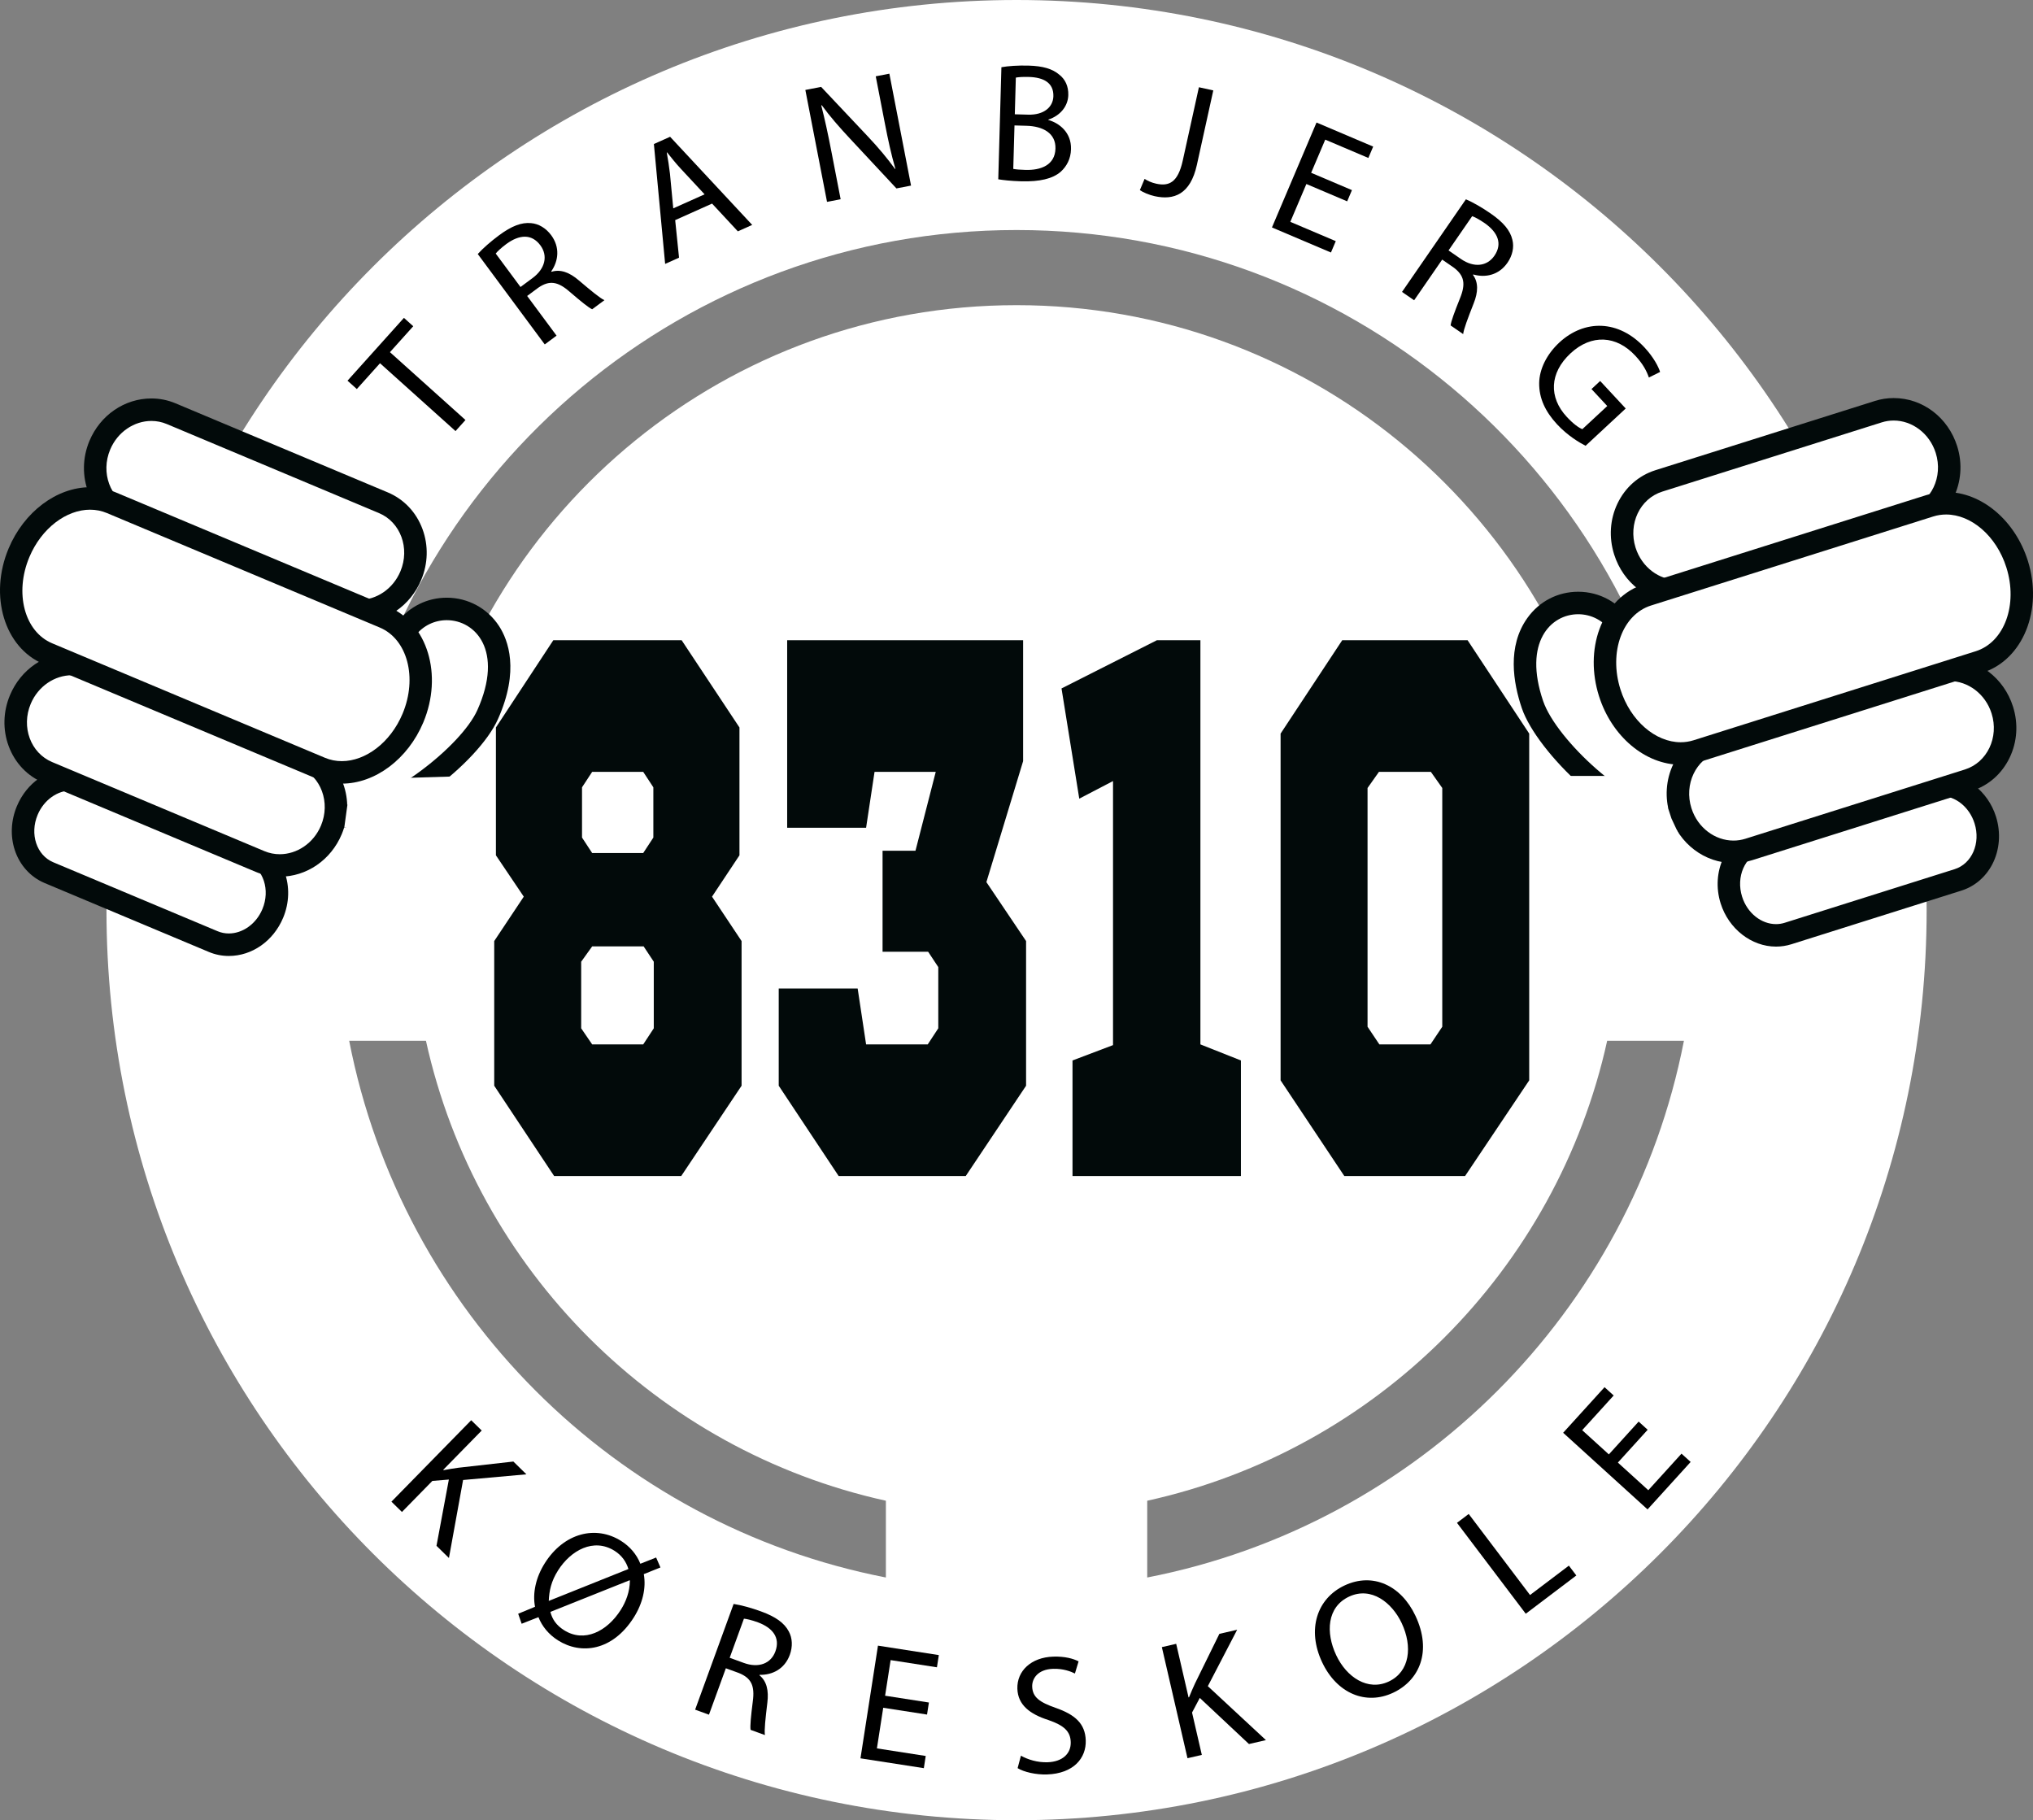 <?xml version="1.0" encoding="UTF-8"?>
<svg xmlns="http://www.w3.org/2000/svg" id="uuid-5d3faf9b-ec8c-44c9-8161-78f0494a55a2" data-name="Layer 1" viewBox="0 0 380.02 340.233">
  <rect x="0" y="0" width="380.02" height="340.233" fill="#808080" stroke="none"/>
  <defs>
    <style>
      .uuid-277b2c45-6657-415f-9064-3e7ac69fe1cb {
        fill: #020a0a;
      }

      .uuid-d36a54fd-889d-4beb-9169-b9539246092e {
        fill: #fff;
      }
    </style>
  </defs>
  <path class="uuid-d36a54fd-889d-4beb-9169-b9539246092e" d="M190.02,0C96.068,0,19.903,76.164,19.903,170.117s76.165,170.117,170.117,170.117,170.117-76.164,170.117-170.117S283.973,0,190.02,0ZM190.02,42.997c61.848,0,113.357,44.177,124.749,102.693h-14.349c-11.168-50.703-56.341-88.649-110.4-88.649s-99.23,37.946-110.399,88.649h-14.35c11.392-58.516,62.903-102.693,124.749-102.693ZM65.271,194.542h14.35c9.436,42.834,43.14,76.539,85.974,85.975v14.349c-50.608-9.853-90.47-49.715-100.324-100.324ZM214.446,294.866v-14.349c42.834-9.436,76.539-43.14,85.975-85.975h14.349c-9.853,50.608-49.715,90.47-100.324,100.324Z"></path>
  <g>
    <path class="uuid-277b2c45-6657-415f-9064-3e7ac69fe1cb" d="M138.225,159.875l-5.13,7.727,5.525,8.3v27.042l-11.284,16.884h-23.749l-11.204-16.884v-27.042l5.524-8.3-5.208-7.727v-23.895l10.731-16.311h23.985l10.81,16.311v23.895ZM108.637,179.764v12.448l2.052,3.005h9.546l1.973-3.005v-12.448l-1.895-2.862h-9.624l-2.052,2.862ZM108.795,147.165v9.391l1.894,2.889h9.546l1.893-2.889v-9.391l-1.893-2.887h-9.546l-1.894,2.887Z"></path>
    <path class="uuid-277b2c45-6657-415f-9064-3e7ac69fe1cb" d="M164.973,159.016h6.155l3.786-14.738h-11.439l-1.58,10.445h-14.753v-35.055h44.104v22.607l-6.863,22.609,7.417,11.018v27.042l-11.282,16.884h-23.75l-11.204-16.884v-18.172h14.754l1.577,10.445h11.521l1.972-3.005v-11.445l-1.894-2.863h-8.521v-18.887Z"></path>
    <path class="uuid-277b2c45-6657-415f-9064-3e7ac69fe1cb" d="M200.479,219.827v-21.605l7.573-2.871v-49.355l-6.31,3.289-3.317-20.603,17.834-9.014h8.127v75.549l7.575,3.005v21.605h-31.481Z"></path>
    <path class="uuid-277b2c45-6657-415f-9064-3e7ac69fe1cb" d="M279.852,210.885c-1.999,3.006-3.999,5.987-5.995,8.942h-22.568l-11.913-17.885v-64.818l11.521-17.455h23.432l11.519,17.455v64.818c-1.997,2.958-3.996,5.938-5.996,8.943ZM257.759,144.278l-2.13,3.014v44.626l2.208,3.298h9.551l2.208-3.298v-44.626l-2.13-3.014h-9.706Z"></path>
  </g>
  <g>
    <path class="uuid-d36a54fd-889d-4beb-9169-b9539246092e" d="M64.696,152.561c-1.839,0-3.343-.532-4.469-1.581-5.992-5.583,3.171-17.923,13.07-30.085,1.09-1.339,2.031-2.496,2.646-3.309,1.811-2.393,4.57-3.765,7.572-3.765,3.25,0,6.249,1.632,8.021,4.366,1.436,2.215,3.297,7.16-.376,15.376-3.354,7.501-18.133,18.997-26.463,18.997,0,0,0,0,0,0Z"></path>
    <path class="uuid-277b2c45-6657-415f-9064-3e7ac69fe1cb" d="M83.514,115.923c5.344,0,10.685,5.695,5.727,16.783-3.078,6.883-17.251,17.753-24.545,17.753-1.241,0-2.283-.315-3.037-1.017-5.947-5.541,11.713-24.972,15.96-30.589,1.484-1.961,3.69-2.931,5.896-2.931M83.514,111.721c-3.666,0-7.036,1.676-9.247,4.597-.592.784-1.522,1.926-2.599,3.249-8.78,10.787-20.805,25.561-12.874,32.95,1.051.979,2.927,2.145,5.902,2.145,9.147,0,24.725-12.064,28.382-20.24,4.08-9.124,1.89-14.804.221-17.377-2.161-3.334-5.819-5.324-9.785-5.324h0Z"></path>
  </g>
  <g>
    <path class="uuid-d36a54fd-889d-4beb-9169-b9539246092e" d="M42.772,176.586c-1.009,0-1.99-.197-2.914-.584l-30.716-12.889c-2.078-.87-3.633-2.596-4.378-4.858-.71-2.156-.592-4.556.332-6.757,1.461-3.492,4.762-5.84,8.211-5.84,1.01,0,1.991.197,2.916.585l30.716,12.887c4.183,1.756,5.998,6.971,4.044,11.624-1.466,3.489-4.765,5.833-8.21,5.833Z"></path>
    <path class="uuid-277b2c45-6657-415f-9064-3e7ac69fe1cb" d="M13.307,147.758c.711,0,1.421.136,2.102.421l30.717,12.887c3.118,1.309,4.427,5.282,2.92,8.873-1.179,2.807-3.727,4.545-6.273,4.545-.711,0-1.421-.135-2.102-.421l-30.716-12.889c-3.12-1.307-4.426-5.279-2.921-8.865,1.176-2.81,3.726-4.552,6.273-4.552M13.307,143.556h0c-4.353,0-8.337,2.8-10.15,7.132-1.118,2.664-1.257,5.587-.389,8.224.925,2.808,2.952,5.046,5.563,6.14l30.713,12.888c1.184.497,2.438.748,3.728.748,4.347,0,8.33-2.795,10.148-7.12,2.402-5.723.083-12.171-5.167-14.376l-30.718-12.887c-1.182-.497-2.437-.749-3.727-.749h0Z"></path>
  </g>
  <g>
    <path class="uuid-d36a54fd-889d-4beb-9169-b9539246092e" d="M52.297,161.773c-1.275,0-2.517-.25-3.691-.744l-39.666-16.646c-5.09-2.136-7.393-8.253-5.134-13.637,1.69-4.03,5.473-6.634,9.636-6.634,1.275,0,2.518.25,3.692.743l39.667,16.644c2.491,1.043,4.393,3.056,5.354,5.667.941,2.557.863,5.387-.22,7.97-1.691,4.032-5.474,6.637-9.637,6.637Z"></path>
    <path class="uuid-277b2c45-6657-415f-9064-3e7ac69fe1cb" d="M13.442,126.215c.968,0,1.942.186,2.879.579l39.666,16.644c4.029,1.688,5.822,6.564,4.009,10.886-1.391,3.317-4.506,5.348-7.7,5.348-.967,0-1.942-.186-2.878-.579l-39.666-16.646c-4.029-1.691-5.823-6.564-4.009-10.886,1.391-3.316,4.505-5.346,7.699-5.346M13.442,122.012h0c-5.013,0-9.556,3.11-11.574,7.923-1.29,3.073-1.38,6.45-.254,9.507,1.165,3.162,3.478,5.605,6.513,6.879l39.666,16.646c1.432.602,2.948.907,4.504.907,5.012,0,9.555-3.111,11.575-7.925,1.29-3.075,1.38-6.451.254-9.509-1.165-3.164-3.479-5.607-6.515-6.879l-39.664-16.643c-1.433-.602-2.949-.907-4.505-.907h0Z"></path>
  </g>
  <g>
    <path class="uuid-d36a54fd-889d-4beb-9169-b9539246092e" d="M67.153,114.239c-1.275,0-2.518-.25-3.693-.743l-39.666-16.644c-5.09-2.137-7.393-8.254-5.135-13.636,1.693-4.031,5.476-6.636,9.638-6.636,1.274,0,2.516.25,3.69.743l39.666,16.645c2.492,1.043,4.395,3.056,5.355,5.667.941,2.557.863,5.387-.221,7.969-1.69,4.031-5.473,6.635-9.636,6.635Z"></path>
    <path class="uuid-277b2c45-6657-415f-9064-3e7ac69fe1cb" d="M28.297,78.682c.967,0,1.941.186,2.877.579l39.666,16.645c4.031,1.688,5.823,6.565,4.01,10.885-1.392,3.319-4.505,5.347-7.698,5.347-.968,0-1.943-.186-2.88-.579l-39.665-16.644c-4.03-1.692-5.823-6.565-4.01-10.885,1.393-3.318,4.507-5.347,7.701-5.347M28.298,74.48h0c-5.011,0-9.554,3.11-11.575,7.923-2.707,6.451.101,13.802,6.258,16.387l39.666,16.644c1.435.602,2.951.907,4.506.907,5.012,0,9.555-3.11,11.574-7.924,1.289-3.073,1.38-6.449.254-9.507-1.165-3.165-3.48-5.608-6.517-6.88l-39.663-16.644c-1.433-.601-2.948-.906-4.503-.906h0Z"></path>
  </g>
  <g>
    <path class="uuid-d36a54fd-889d-4beb-9169-b9539246092e" d="M63.891,144.376c-1.372,0-2.699-.264-3.942-.784l-51.006-21.405c-6.24-2.619-8.659-11.081-5.394-18.862,2.548-6.074,7.89-10.154,13.292-10.154,1.374,0,2.702.265,3.946.787l51.005,21.4c6.238,2.615,8.659,11.077,5.396,18.863-2.549,6.075-7.894,10.155-13.298,10.155Z"></path>
    <path class="uuid-277b2c45-6657-415f-9064-3e7ac69fe1cb" d="M16.842,95.272c1.069,0,2.126.201,3.133.623l51.005,21.4c5.183,2.173,7.089,9.389,4.271,16.113-2.274,5.419-6.927,8.866-11.36,8.866-1.069,0-2.124-.2-3.131-.622l-51.004-21.404c-5.179-2.174-7.091-9.388-4.269-16.111,2.274-5.418,6.925-8.866,11.356-8.866M16.843,91.07h0c-6.238,0-12.359,4.598-15.231,11.442-3.714,8.85-.79,18.545,6.518,21.612l51.004,21.404c1.506.63,3.105.949,4.757.949,6.24,0,12.363-4.598,15.235-11.442,3.712-8.856.786-18.552-6.521-21.615l-51.004-21.4c-1.503-.631-3.104-.951-4.758-.951h0Z"></path>
  </g>
  <g>
    <path class="uuid-d36a54fd-889d-4beb-9169-b9539246092e" d="M311.875,153.087c-7.995,0-22.641-13.254-25.414-21.377-2.658-7.791-1.056-12.445.756-14.978,1.828-2.556,4.665-4.021,7.782-4.021,3.313,0,6.333,1.675,8.076,4.482.537.863,1.365,2.097,2.325,3.526,8.749,13.022,16.748,26.155,10.27,31.167-1.033.798-2.31,1.203-3.796,1.203Z"></path>
    <path class="uuid-277b2c45-6657-415f-9064-3e7ac69fe1cb" d="M295,114.811c2.437,0,4.859,1.183,6.291,3.49,3.716,5.982,19.522,26.949,13.094,31.921-.679.525-1.531.764-2.51.764-7.114,0-20.921-12.617-23.426-19.955-3.753-11.001,1.433-16.22,6.55-16.22M295.001,110.609h0c-3.804,0-7.264,1.787-9.492,4.901-3.802,5.315-2.662,12.112-1.036,16.878,2.791,8.173,17.673,22.8,27.403,22.8,1.935,0,3.691-.567,5.08-1.641,8.575-6.634-2.051-22.45-9.809-33.999-.949-1.413-1.769-2.633-2.285-3.465-2.13-3.428-5.816-5.475-9.861-5.475h0Z"></path>
  </g>
  <g>
    <path class="uuid-d36a54fd-889d-4beb-9169-b9539246092e" d="M331.981,174.838c-3.685,0-7.114-2.712-8.34-6.594-1.517-4.814.768-9.839,5.091-11.204l31.771-10.021c.73-.23,1.489-.347,2.256-.347,3.689,0,7.118,2.714,8.339,6.601.781,2.469.582,5.133-.548,7.306-.986,1.896-2.601,3.277-4.546,3.89l-31.765,10.021c-.731.23-1.491.348-2.258.348h0Z"></path>
    <path class="uuid-277b2c45-6657-415f-9064-3e7ac69fe1cb" d="M362.758,148.773c2.72,0,5.362,2.032,6.335,5.13,1.174,3.709-.492,7.545-3.721,8.562l-31.766,10.021c-.537.169-1.083.25-1.626.25-2.72,0-5.359-2.029-6.337-5.125-1.17-3.713.495-7.55,3.72-8.568l31.77-10.02c.536-.169,1.082-.25,1.624-.25M362.758,144.571c-.982,0-1.954.15-2.889.445l-31.769,10.02c-5.429,1.713-8.328,7.921-6.464,13.838,1.5,4.75,5.753,8.065,10.345,8.065.982,0,1.954-.15,2.89-.445l31.765-10.021c2.479-.781,4.532-2.53,5.777-4.924,1.385-2.664,1.635-5.912.686-8.913-1.491-4.745-5.744-8.065-10.342-8.065h0Z"></path>
  </g>
  <g>
    <path class="uuid-d36a54fd-889d-4beb-9169-b9539246092e" d="M324.033,159.223c-4.41,0-8.467-3.097-9.867-7.531-.843-2.671-.662-5.497.51-7.956,1.196-2.512,3.274-4.341,5.853-5.153l41.023-12.943c.93-.293,1.894-.442,2.866-.442,4.41,0,8.467,3.096,9.866,7.529.843,2.671.662,5.497-.51,7.957-1.196,2.51-3.273,4.341-5.851,5.154l-41.022,12.943c-.929.293-1.894.442-2.867.442h0Z"></path>
    <path class="uuid-277b2c45-6657-415f-9064-3e7ac69fe1cb" d="M364.417,127.299c3.44,0,6.703,2.385,7.862,6.06,1.411,4.47-.823,9.16-4.989,10.474l-41.023,12.943c-.74.234-1.491.345-2.235.345-3.44,0-6.703-2.387-7.863-6.062-1.411-4.47.822-9.161,4.989-10.473l41.025-12.943c.74-.233,1.491-.345,2.233-.345M364.417,123.097c-1.187,0-2.363.181-3.497.539l-41.025,12.943c-3.138.988-5.666,3.209-7.116,6.253-1.401,2.942-1.62,6.313-.616,9.492,1.699,5.383,6.47,8.999,11.87,8.999,1.188,0,2.366-.182,3.501-.54l41.021-12.943c3.139-.99,5.666-3.211,7.115-6.254,1.401-2.942,1.62-6.313.617-9.492-1.698-5.382-6.468-8.998-11.87-8.998h0Z"></path>
  </g>
  <g>
    <path class="uuid-d36a54fd-889d-4beb-9169-b9539246092e" d="M313.591,110.528c-4.41,0-8.466-3.096-9.865-7.528-.843-2.67-.662-5.496.51-7.956,1.196-2.512,3.275-4.342,5.853-5.154l41.021-12.942c.93-.293,1.894-.442,2.866-.442,4.411,0,8.468,3.097,9.867,7.53,1.755,5.567-1.1,11.448-6.362,13.109l-41.023,12.941c-.93.293-1.895.442-2.868.442h0Z"></path>
    <path class="uuid-277b2c45-6657-415f-9064-3e7ac69fe1cb" d="M353.977,78.606c3.44,0,6.703,2.384,7.863,6.061,1.409,4.469-.823,9.158-4.991,10.474l-41.023,12.94c-.741.234-1.492.345-2.235.345-3.439,0-6.701-2.383-7.861-6.059-1.41-4.469.822-9.161,4.99-10.474l41.023-12.942c.74-.233,1.491-.345,2.234-.345M353.977,74.404c-1.187,0-2.364.181-3.498.539l-41.023,12.943c-3.139.989-5.667,3.21-7.117,6.254-1.401,2.942-1.62,6.313-.617,9.492,1.698,5.381,6.468,8.997,11.869,8.997,1.187,0,2.364-.182,3.499-.539l41.023-12.94c6.368-2.011,9.838-9.074,7.735-15.745-1.699-5.384-6.469-9-11.871-9h0Z"></path>
  </g>
  <g>
    <path class="uuid-d36a54fd-889d-4beb-9169-b9539246092e" d="M314.161,140.842c-5.701,0-11.158-4.677-13.271-11.373-1.199-3.805-1.176-7.767.063-11.157,1.311-3.584,3.811-6.119,7.039-7.135l52.75-16.64c.982-.31,2.005-.466,3.042-.466,5.698,0,11.154,4.676,13.267,11.372,2.539,8.047-.646,16.251-7.097,18.289l-52.752,16.646c-.982.309-2.004.465-3.04.465Z"></path>
    <path class="uuid-277b2c45-6657-415f-9064-3e7ac69fe1cb" d="M363.783,96.171c4.67,0,9.393,3.977,11.263,9.903,2.193,6.953-.369,13.961-5.726,15.653l-52.751,16.645c-.791.249-1.598.368-2.407.368-4.673,0-9.397-3.976-11.268-9.904-2.191-6.955.368-13.967,5.729-15.656l52.75-16.64c.792-.25,1.6-.369,2.41-.369M363.783,91.969c-1.252,0-2.488.19-3.674.564l-52.75,16.64c-3.807,1.199-6.862,4.268-8.379,8.418-1.398,3.822-1.431,8.265-.094,12.509,2.386,7.563,8.668,12.844,15.276,12.844,1.249,0,2.484-.189,3.668-.561l52.755-16.646c7.557-2.387,11.356-11.773,8.469-20.925-2.386-7.561-8.665-12.841-15.271-12.841h0Z"></path>
  </g>
  <polygon class="uuid-d36a54fd-889d-4beb-9169-b9539246092e" points="88.171 162.099 64.364 154.62 64.936 150.46 68.903 145.608 88.171 145.035 88.171 162.099"></polygon>
  <polygon class="uuid-d36a54fd-889d-4beb-9169-b9539246092e" points="312.441 152.998 313.673 155.632 294.704 162.099 291.288 145.035 309.842 145.035 312.441 152.998"></polygon>
  <g>
    <path d="M71.033,67.897l-4.333,4.823-1.741-1.563,10.546-11.741,1.741,1.563-4.354,4.847,14.117,12.681-1.86,2.07-14.117-12.68Z"></path>
    <path d="M89.305,47.482c.949-1.057,2.455-2.37,3.979-3.5,2.363-1.751,4.207-2.448,5.99-2.274,1.429.122,2.777.934,3.756,2.254,1.676,2.262,1.364,4.814.012,6.762l.057.076c1.66-.521,3.352.114,5.076,1.591,2.329,1.974,3.959,3.324,4.805,3.721l-2.287,1.695c-.637-.275-2.11-1.467-4.175-3.243-2.259-1.986-3.833-2.197-5.896-.786l-2.083,1.544,5.498,7.418-2.21,1.639-12.521-16.896ZM97.296,53.645l2.261-1.676c2.362-1.751,2.901-4.158,1.451-6.114-1.638-2.21-3.954-1.989-6.31-.282-1.067.79-1.754,1.457-2.035,1.822l4.632,6.25Z"></path>
    <path d="M126.209,41.144l.72,7.021-2.597,1.163-2.103-22.407,3.03-1.356,15.347,16.475-2.683,1.202-4.818-5.187-6.896,3.089ZM131.707,36.325l-4.412-4.745c-1.001-1.075-1.807-2.101-2.6-3.097l-.058.026c.228,1.283.441,2.608.596,3.959l.616,6.48,5.857-2.624Z"></path>
    <path d="M154.592,37.731l-4.052-20.918,2.949-.571,8.754,9.285c2.026,2.151,3.664,4.12,5.072,6.069l.056-.043c-.79-2.745-1.344-5.278-1.976-8.537l-1.695-8.752,2.545-.493,4.052,20.918-2.731.529-8.698-9.328c-1.91-2.045-3.77-4.164-5.264-6.226l-.087.049c.666,2.608,1.215,5.11,1.889,8.587l1.731,8.938-2.545.492Z"></path>
    <path d="M187.188,12.564c1.208-.22,3.109-.356,5.037-.302,2.749.077,4.505.601,5.803,1.712,1.083.853,1.711,2.135,1.664,3.81-.058,2.055-1.467,3.817-3.733,4.576l-.002.063c2.009.562,4.332,2.304,4.243,5.464-.051,1.833-.817,3.203-1.921,4.216-1.523,1.316-3.942,1.882-7.418,1.784-1.896-.053-3.346-.22-4.259-.372l.587-20.951ZM189.407,31.57c.535.109,1.324.163,2.303.19,2.844.08,5.496-.89,5.583-3.986.082-2.907-2.381-4.178-5.384-4.262l-2.275-.064-.228,8.122ZM189.693,21.363l2.497.069c2.907.082,4.656-1.388,4.714-3.441.07-2.496-1.799-3.529-4.58-3.607-1.264-.035-1.994.039-2.438.122l-.192,6.857Z"></path>
    <path d="M224.108,16.308l2.687.592-3.069,13.929c-1.218,5.528-4.31,6.628-7.893,5.839-.988-.218-2.145-.7-2.763-1.128l.885-2.104c.508.339,1.27.7,2.166.898,2.409.53,4.067-.237,4.966-4.314l3.021-13.712Z"></path>
    <path d="M251.82,37.633l-7.624-3.238-3.003,7.071,8.497,3.609-.902,2.124-11.028-4.685,8.331-19.612,10.592,4.499-.902,2.124-8.06-3.424-2.633,6.198,7.624,3.238-.89,2.095Z"></path>
    <path d="M274.019,37.255c1.307.556,3.037,1.557,4.599,2.635,2.421,1.67,3.678,3.189,4.088,4.934.347,1.392.015,2.93-.919,4.284-1.599,2.316-4.116,2.847-6.395,2.196l-.054.078c1.03,1.402.975,3.209.134,5.318-1.115,2.842-1.866,4.821-1.969,5.749l-2.343-1.616c.055-.692.706-2.471,1.72-4.999,1.149-2.78.841-4.338-1.162-5.835l-2.135-1.473-5.244,7.602-2.265-1.562,11.943-17.311ZM270.77,46.809l2.316,1.599c2.421,1.67,4.873,1.402,6.256-.603,1.562-2.265.605-4.386-1.772-6.063-1.093-.755-1.946-1.189-2.382-1.336l-4.418,6.403Z"></path>
    <path d="M296.383,83.326c-1.164-.602-3.353-1.891-5.311-3.998-2.195-2.363-3.399-4.868-3.36-7.752.049-2.549,1.359-5.319,3.792-7.578,4.677-4.301,11.051-4.268,15.914.968,1.678,1.807,2.597,3.585,2.896,4.558l-2.096,1.042c-.404-1.179-1.071-2.501-2.534-4.075-3.528-3.799-8.193-4.083-12.108-.447-3.96,3.68-4.084,8.238-.706,11.875,1.226,1.32,2.25,2.051,2.913,2.299l4.656-4.324-2.948-3.173,1.622-1.507,4.776,5.143-7.505,6.971Z"></path>
  </g>
  <g>
    <path d="M88.08,265.469l1.964,1.925-7.19,7.34.068.066c.981-.188,1.919-.333,2.79-.453l10.25-1.156,2.439,2.39-11.838,1.061-2.645,14.581-2.326-2.279,2.31-12.387-3.083.256-5.686,5.804-1.965-1.925,14.913-15.222Z"></path>
    <path d="M96.862,301.641l3.146-1.302c-.481-2.551.144-5.487,1.835-8.159,3.604-5.69,9.563-7.12,14.266-4.142,1.656,1.049,2.901,2.512,3.592,4.259l2.947-1.166.807,1.858-3.112,1.249c.464,2.577-.197,5.453-1.872,8.099-3.977,6.278-9.865,7.004-14.167,4.279-1.71-1.083-2.964-2.589-3.655-4.336l-3.139,1.231-.649-1.871ZM117.469,293.279c-.417-1.351-1.235-2.542-2.571-3.388-3.927-2.487-8.206-.106-10.592,3.661-1.27,2.004-1.649,3.784-1.727,5.682l.043-.01,14.847-5.945ZM102.881,301.298c.357,1.387,1.111,2.501,2.554,3.415,3.767,2.386,8.034.259,10.606-3.802.964-1.523,1.676-3.356,1.706-5.472l-.08-.051-14.786,5.909Z"></path>
    <path d="M137.134,299.81c1.405.209,3.331.742,5.113,1.392,2.763,1.006,4.362,2.16,5.198,3.743.686,1.259.752,2.831.19,4.376-.963,2.645-3.265,3.791-5.634,3.736l-.033.089c1.35,1.098,1.752,2.858,1.47,5.111-.364,3.03-.591,5.135-.457,6.059l-2.674-.974c-.122-.684.061-2.568.405-5.27.412-2.979-.279-4.409-2.594-5.353l-2.436-.887-3.159,8.675-2.585-.941,7.194-19.757ZM136.397,309.872l2.645.963c2.763,1.006,5.067.129,5.9-2.158.941-2.585-.52-4.396-3.242-5.421-1.248-.454-2.183-.66-2.642-.692l-2.662,7.309Z"></path>
    <path d="M173.285,320.485l-8.188-1.271-1.179,7.594,9.125,1.417-.354,2.281-11.844-1.839,3.271-21.062,11.375,1.766-.354,2.281-8.656-1.344-1.033,6.656,8.188,1.271-.35,2.25Z"></path>
    <path d="M190.837,328.171c1.257.718,3.079,1.291,4.975,1.229,2.812-.093,4.407-1.632,4.336-3.78-.065-1.991-1.24-3.092-4.152-4.103-3.517-1.119-5.725-2.85-5.823-5.852-.109-3.318,2.56-5.873,6.699-6.009,2.181-.072,3.777.382,4.743.888l-.685,2.269c-.708-.356-2.15-.941-4.078-.878-2.907.096-3.956,1.869-3.909,3.323.065,1.991,1.394,2.928,4.37,3.969,3.648,1.272,5.538,2.95,5.641,6.079.108,3.286-2.232,6.21-7.256,6.375-2.054.067-4.317-.459-5.48-1.18l.62-2.33Z"></path>
    <path d="M217.18,307.881l2.68-.618,2.311,10.012.092-.021c.37-.929.754-1.796,1.121-2.595l4.547-9.259,3.327-.769-5.483,10.547,10.861,10.083-3.173.732-9.193-8.619-1.445,2.735,1.827,7.917-2.68.619-4.792-20.765Z"></path>
    <path d="M264.587,302.031c3.126,6.638.749,12.057-4.172,14.374-5.093,2.398-10.528.135-13.277-5.702-2.883-6.122-.964-11.92,4.185-14.345,5.265-2.479,10.569-.049,13.264,5.673ZM249.772,309.393c1.94,4.12,5.91,6.76,9.83,4.914,3.948-1.859,4.468-6.544,2.407-10.921-1.806-3.834-5.695-6.896-9.843-4.942-4.12,1.94-4.388,6.715-2.394,10.949Z"></path>
    <path d="M272.347,284.65l2.193-1.659,11.463,15.149,7.26-5.493,1.393,1.84-9.453,7.153-12.856-16.99Z"></path>
    <path d="M307.992,267.253l-5.569,6.132,5.688,5.165,6.207-6.834,1.709,1.551-8.056,8.872-15.776-14.326,7.737-8.521,1.708,1.552-5.888,6.483,4.986,4.527,5.569-6.133,1.686,1.531Z"></path>
  </g>
</svg>
